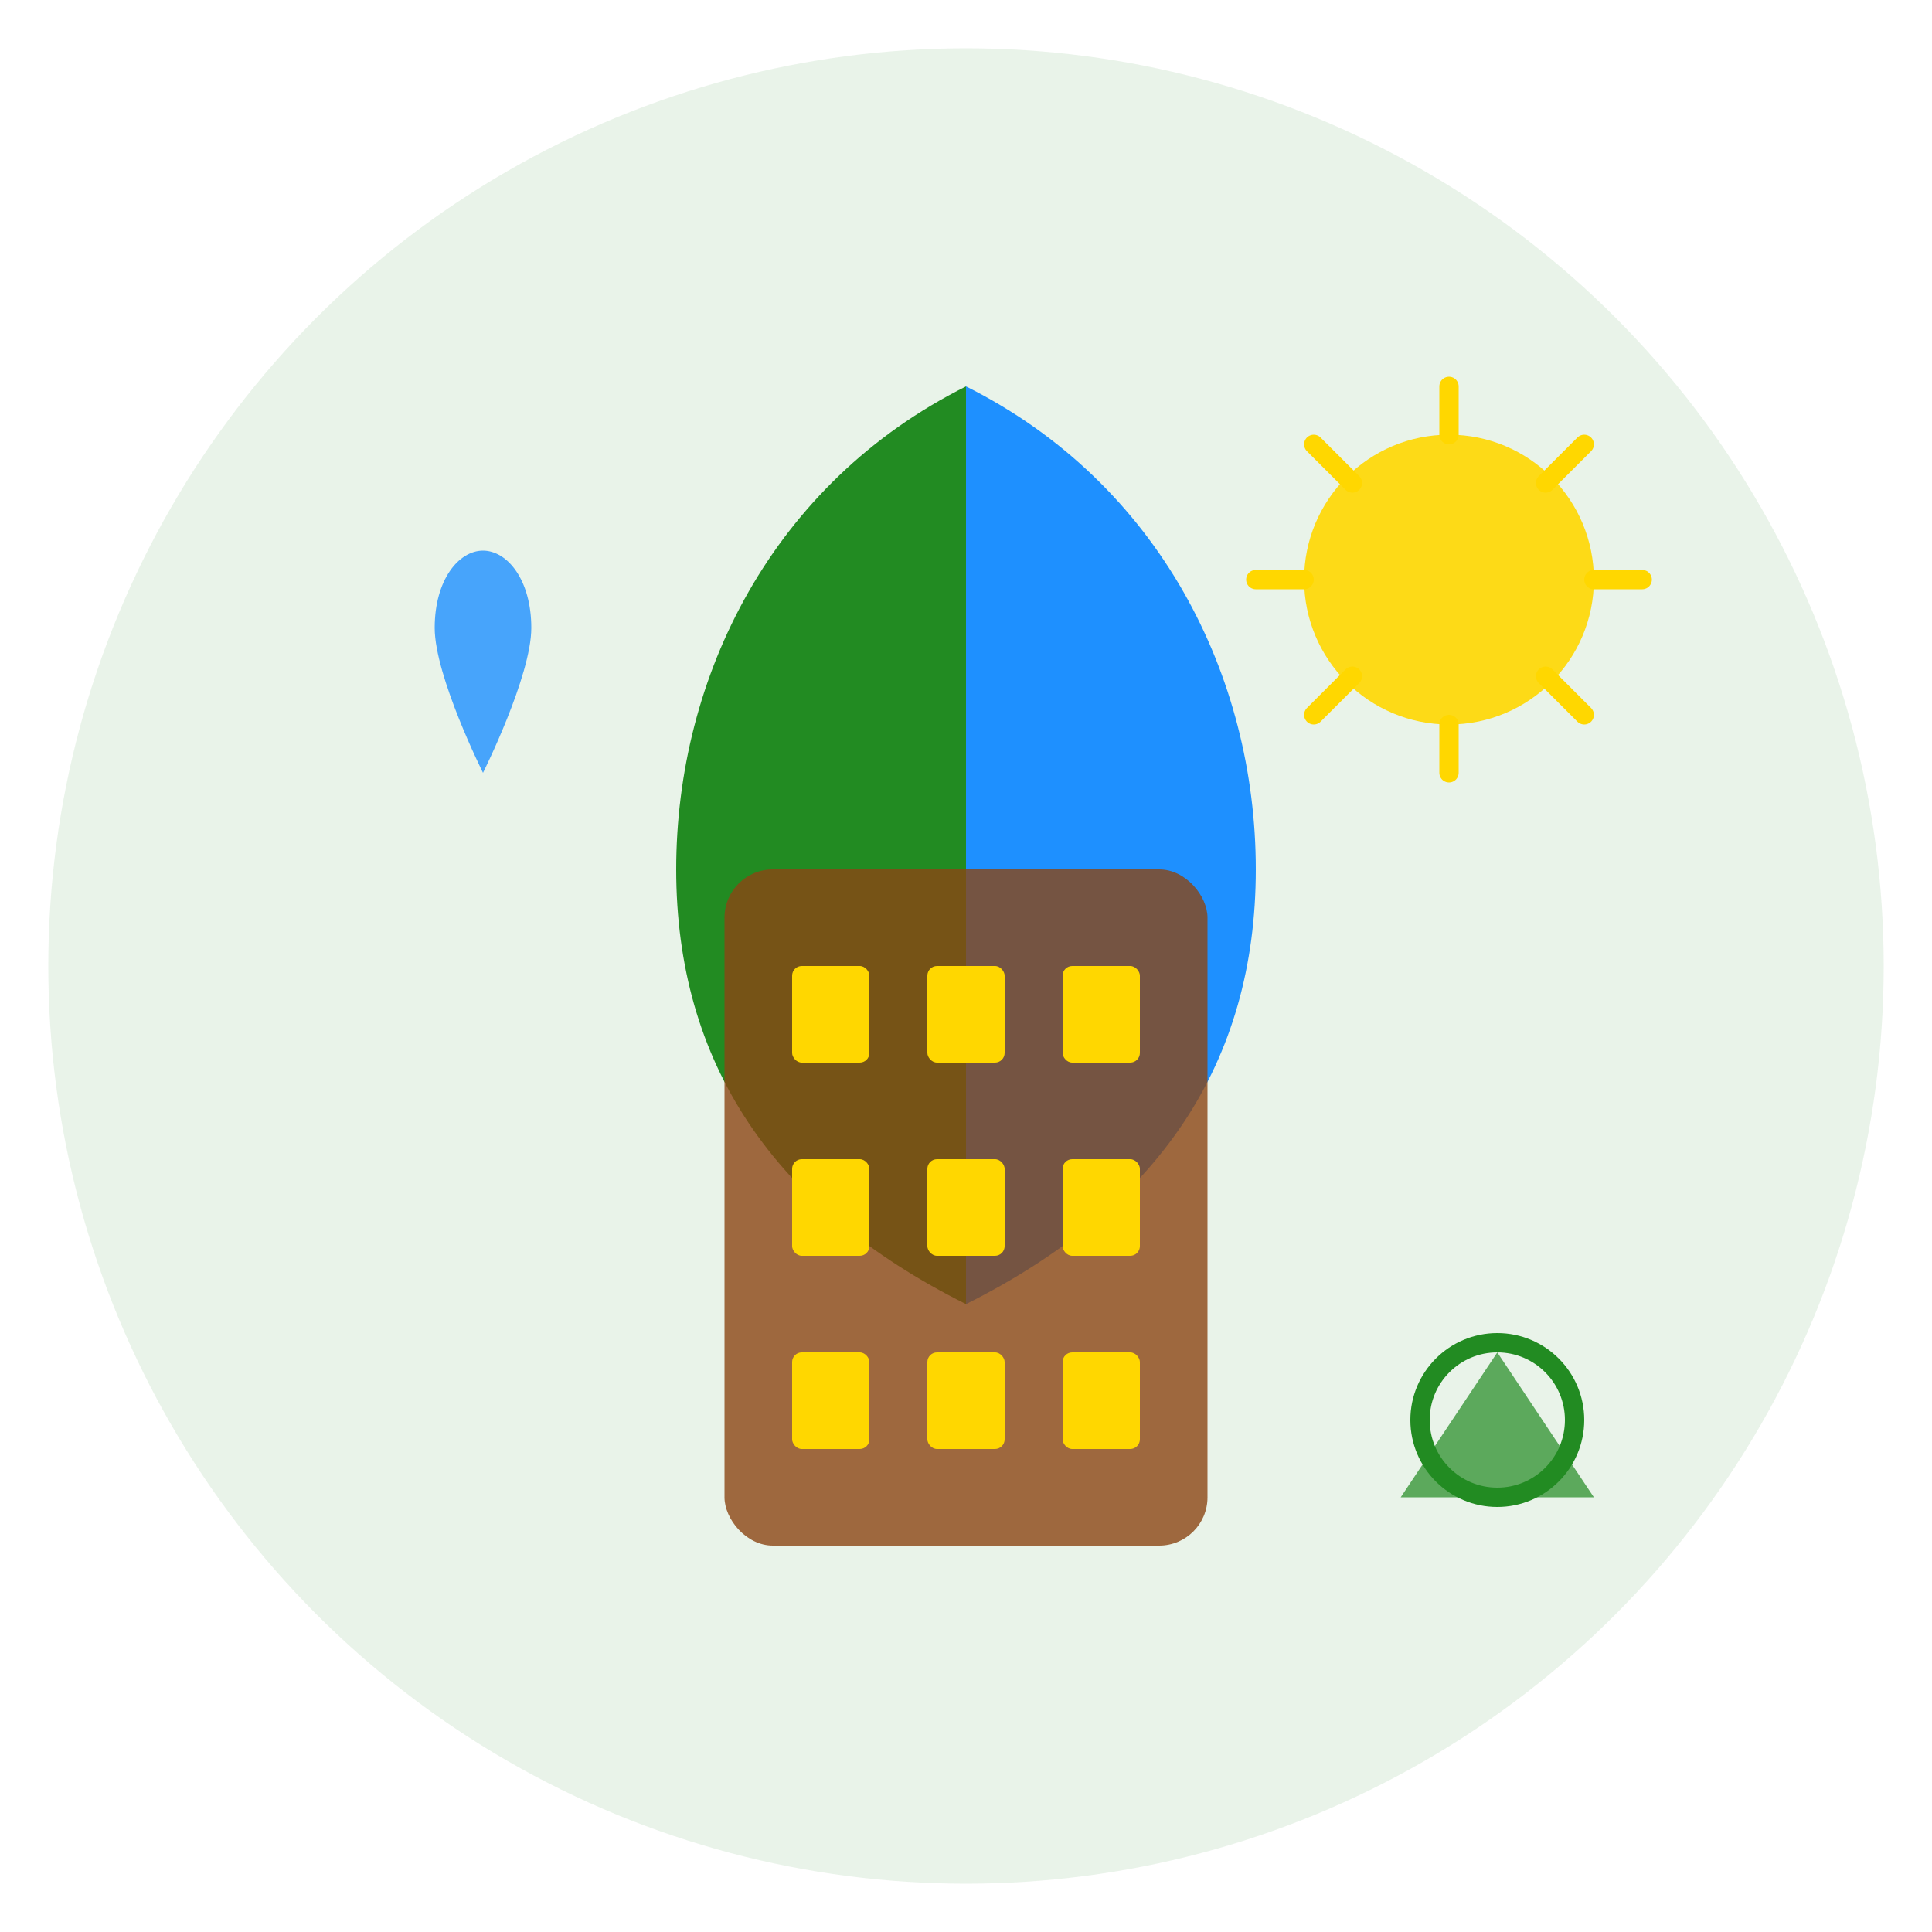 <svg xmlns="http://www.w3.org/2000/svg" viewBox="0 0 200 200" fill="none">
  <!-- Background Circle -->
  <circle cx="100" cy="100" r="95" fill="#228B22" opacity="0.1"/>
  
  <!-- Leaf Shape 1 -->
  <path d="M100 40 C80 50, 70 70, 70 90 C70 110, 80 125, 100 135 L100 40Z" fill="#228B22"/>
  
  <!-- Leaf Shape 2 -->
  <path d="M100 40 C120 50, 130 70, 130 90 C130 110, 120 125, 100 135 L100 40Z" fill="#1E90FF"/>
  
  <!-- Building/Hotel Structure -->
  <rect x="75" y="90" width="50" height="70" rx="5" fill="#8B4513" opacity="0.8"/>
  
  <!-- Windows -->
  <rect x="82" y="100" width="8" height="10" rx="1" fill="#FFD700"/>
  <rect x="96" y="100" width="8" height="10" rx="1" fill="#FFD700"/>
  <rect x="110" y="100" width="8" height="10" rx="1" fill="#FFD700"/>
  
  <rect x="82" y="120" width="8" height="10" rx="1" fill="#FFD700"/>
  <rect x="96" y="120" width="8" height="10" rx="1" fill="#FFD700"/>
  <rect x="110" y="120" width="8" height="10" rx="1" fill="#FFD700"/>
  
  <rect x="82" y="140" width="8" height="10" rx="1" fill="#FFD700"/>
  <rect x="96" y="140" width="8" height="10" rx="1" fill="#FFD700"/>
  <rect x="110" y="140" width="8" height="10" rx="1" fill="#FFD700"/>
  
  <!-- Sun/Energy Symbol -->
  <circle cx="150" cy="60" r="15" fill="#FFD700" opacity="0.9"/>
  <path d="M150 40 L150 45 M150 75 L150 80 M130 60 L135 60 M165 60 L170 60 M136 46 L140 50 M160 70 L164 74 M136 74 L140 70 M160 50 L164 46" stroke="#FFD700" stroke-width="2" stroke-linecap="round"/>
  
  <!-- Water Drop -->
  <path d="M50 80 C50 80, 45 70, 45 65 C45 60, 47.5 57, 50 57 C52.5 57, 55 60, 55 65 C55 70, 50 80, 50 80Z" fill="#1E90FF" opacity="0.8"/>
  
  <!-- Recycling Symbol (simplified) -->
  <path d="M155 140 L165 155 L145 155 Z" fill="#228B22" opacity="0.7"/>
  <circle cx="155" cy="147" r="8" fill="none" stroke="#228B22" stroke-width="2"/>
</svg>
